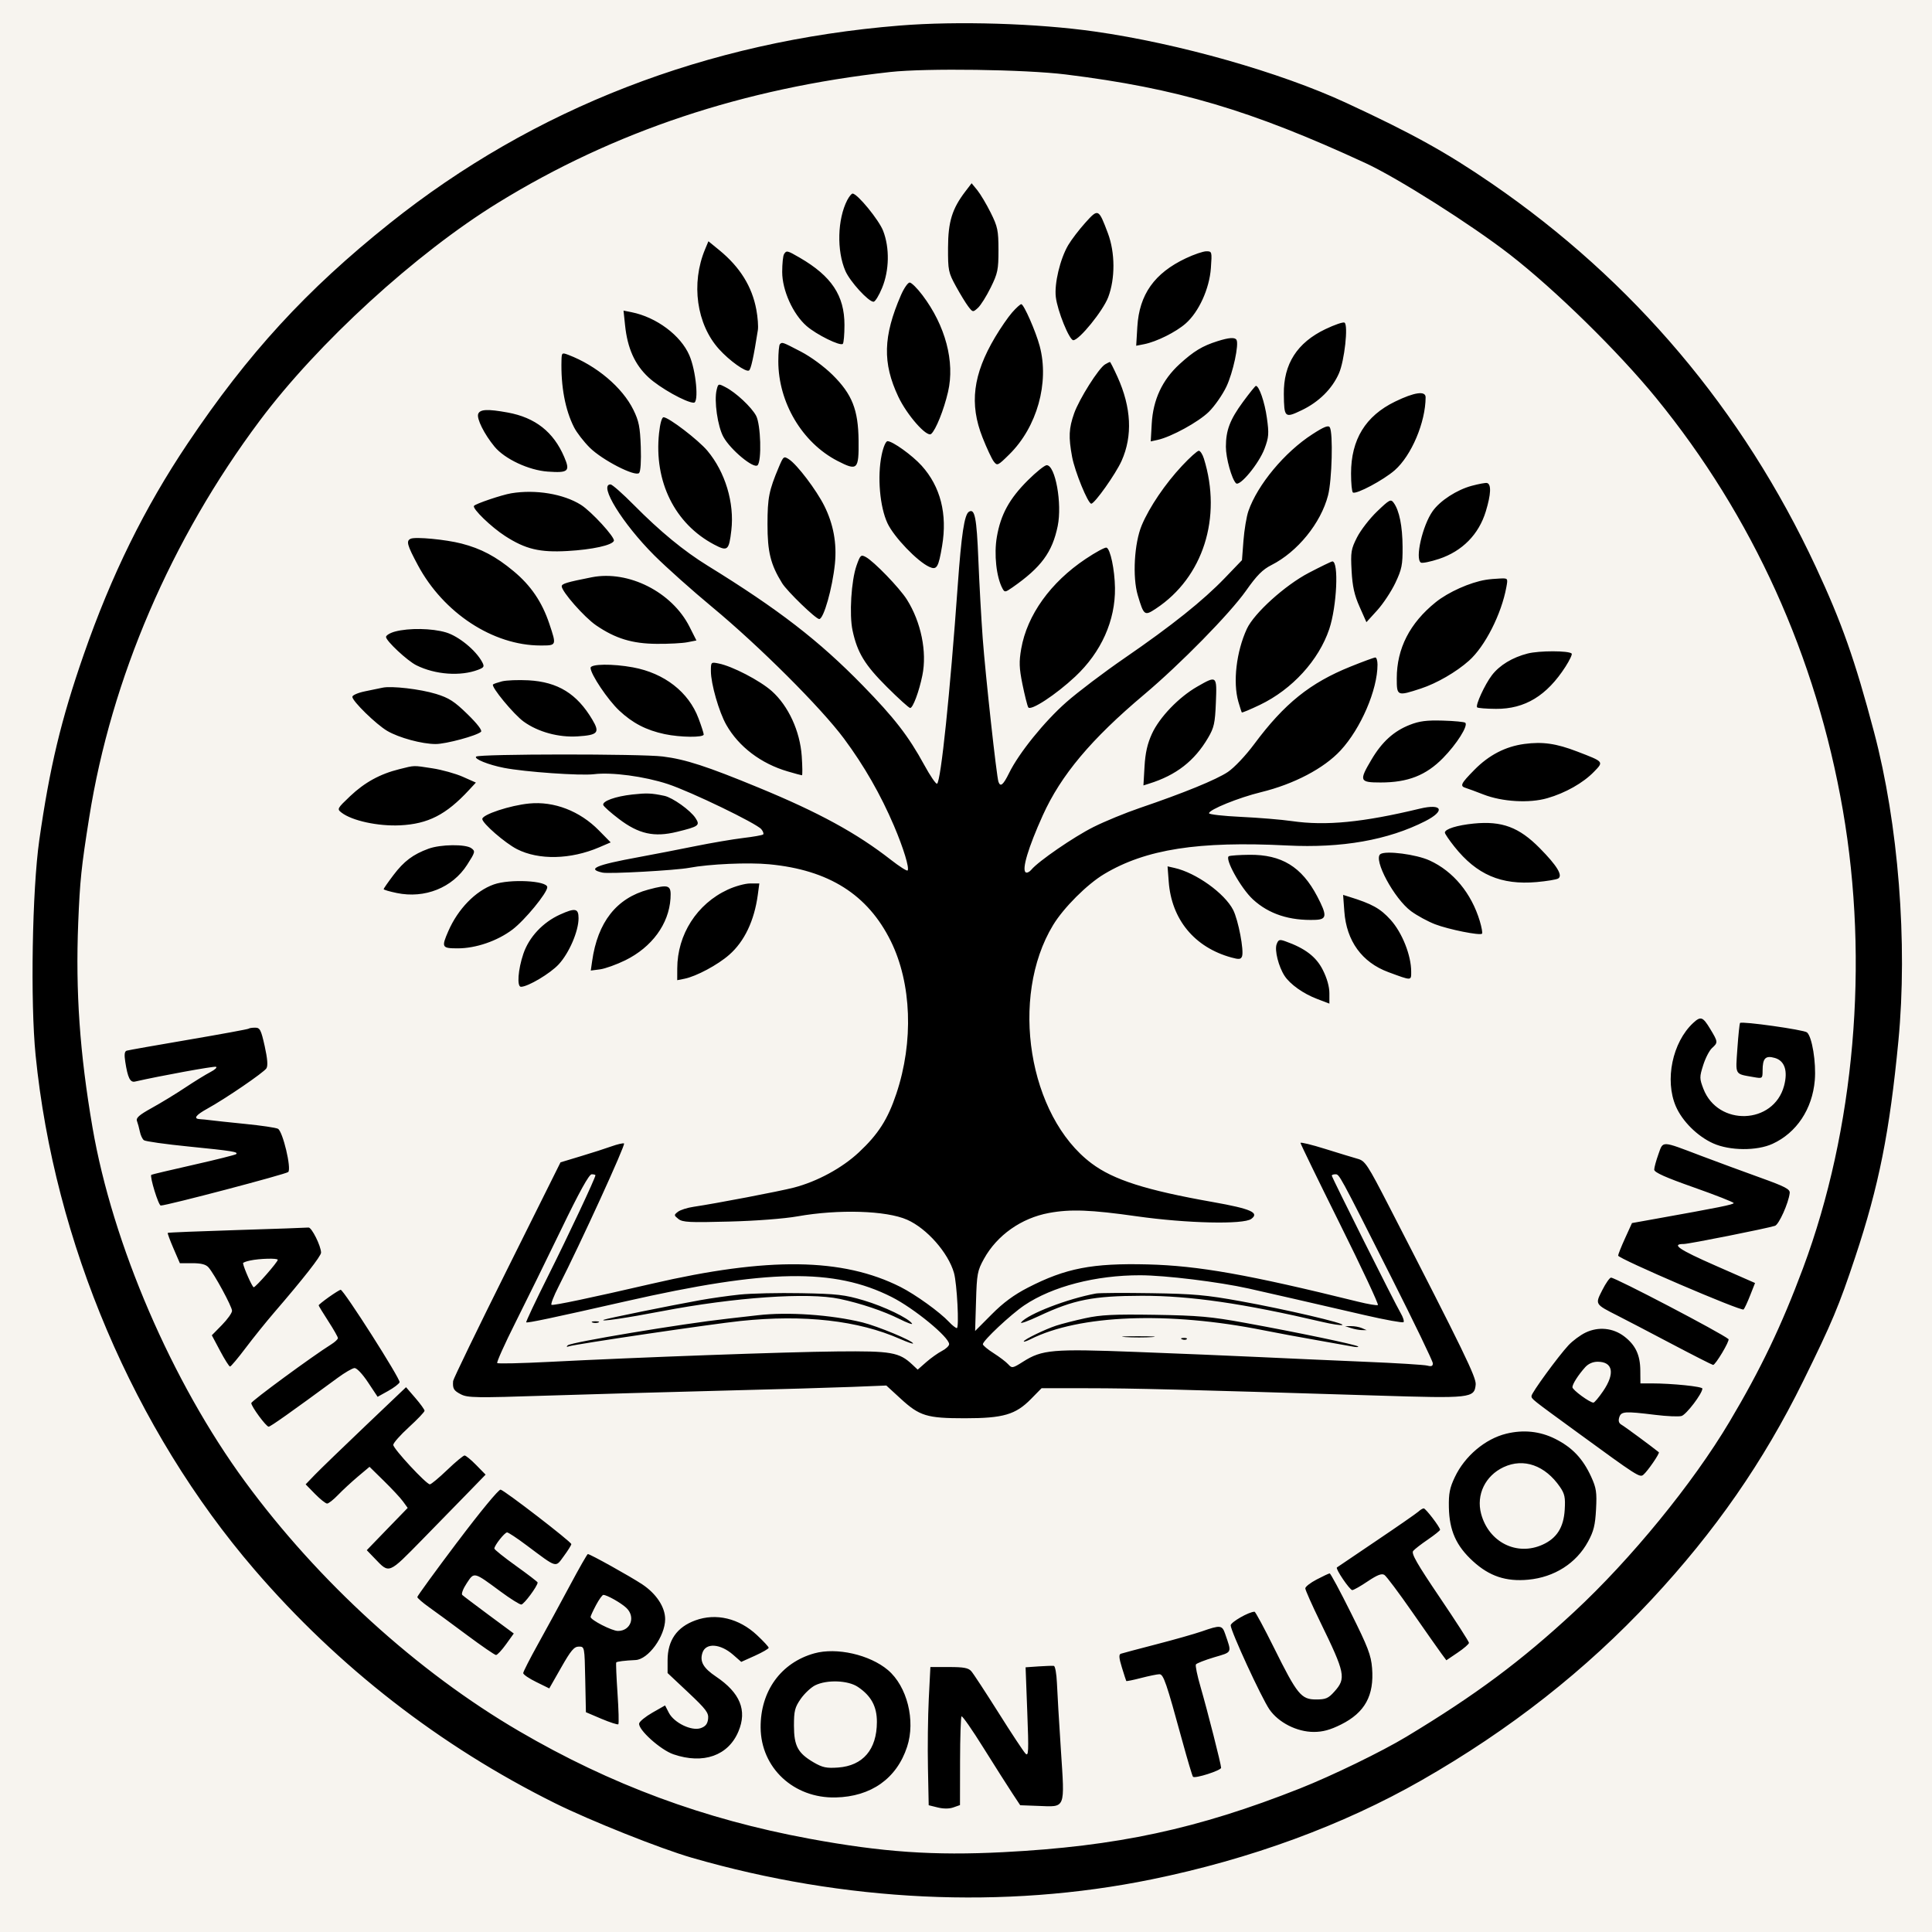 <svg xmlns="http://www.w3.org/2000/svg" xmlns:xlink="http://www.w3.org/1999/xlink" width="256" zoomAndPan="magnify" viewBox="0 0 192 192" height="256" preserveAspectRatio="xMidYMid meet" version="1.0"><defs><clipPath id="f20b1f0300"><path d="M 3 2 L 189.75 2 L 189.75 189 L 3 189 Z M 3 2 " clip-rule="nonzero"/></clipPath></defs><rect x="-19.2" width="230.4" fill="#ffffff" y="-19.2" height="230.4" fill-opacity="1"/><rect x="-19.2" width="230.4" fill="#f7f4ef" y="-19.2" height="230.4" fill-opacity="1"/><g clip-path="url(#f20b1f0300)"><path fill="#000000" d="M 89.422 2.539 C 70.246 4.09 53.051 10.758 38.723 22.199 C 30.441 28.812 24.641 35.133 18.641 44.082 C 14.352 50.48 11.074 57.141 8.316 65.066 C 6.066 71.531 4.938 76.246 3.902 83.504 C 3.199 88.453 3.008 99.57 3.539 104.875 C 5.402 123.457 13.328 142.086 25.293 155.992 C 33.605 165.656 43.723 173.52 55.148 179.195 C 58.66 180.938 65.621 183.715 68.758 184.621 C 83.949 189.012 99.809 189.758 114.414 186.777 C 124.277 184.762 133.434 181.402 141.273 176.922 C 150.055 171.902 157.602 165.973 164.117 158.977 C 170.469 152.156 175.238 145.285 179.203 137.242 C 182.066 131.426 182.75 129.801 184.367 124.934 C 186.723 117.855 187.789 112.504 188.66 103.441 C 189.594 93.727 188.66 81.875 186.238 72.746 C 184.34 65.574 183.039 61.887 180.449 56.328 C 173.191 40.758 162.328 27.902 148.254 18.242 C 143.742 15.145 140.363 13.273 133.785 10.223 C 127.215 7.18 117.141 4.32 108.793 3.133 C 103.07 2.32 95.152 2.078 89.422 2.539 M 88.465 7.156 C 73.887 8.766 61.027 13.051 49.504 20.145 C 41.316 25.184 31.598 34.074 25.809 41.812 C 17 53.594 11.055 67.426 8.867 81.227 C 8.078 86.188 7.945 87.488 7.773 91.703 C 7.5 98.57 7.926 104.668 9.191 112.039 C 11.184 123.629 17.09 137.348 24.348 147.238 C 31.645 157.184 41.457 166.121 51.586 172.039 C 60.699 177.363 69.961 180.793 80.426 182.727 C 87.707 184.07 92.789 184.422 99.707 184.066 C 111 183.484 118.992 181.77 129.191 177.734 C 132.383 176.469 137.312 174.074 139.766 172.594 C 146.648 168.445 151.168 165.078 156.441 160.184 C 162.094 154.934 168.227 147.43 171.871 141.301 C 174.98 136.074 177.043 131.766 179.188 126.016 C 184.32 112.246 185.766 95.641 183.141 80.512 C 180.492 65.238 174.176 51.301 164.578 39.543 C 160.816 34.938 154.559 28.801 150.047 25.297 C 146.195 22.309 138.902 17.688 135.699 16.207 C 124.301 10.941 116.969 8.77 105.926 7.402 C 101.863 6.898 92.059 6.762 88.465 7.156 M 95.938 19.023 C 94.621 20.746 94.223 22.035 94.215 24.613 C 94.207 26.871 94.25 27.082 94.992 28.438 C 95.422 29.223 95.98 30.137 96.227 30.461 C 96.676 31.043 96.688 31.047 97.184 30.598 C 97.461 30.348 98.031 29.438 98.457 28.574 C 99.156 27.156 99.227 26.801 99.227 24.844 C 99.223 22.895 99.148 22.531 98.457 21.141 C 98.035 20.293 97.434 19.285 97.125 18.902 L 96.559 18.211 Z M 84.195 19.895 C 83.223 21.785 83.141 24.914 84.012 26.922 C 84.473 27.984 86.305 29.988 86.812 29.988 C 86.969 29.988 87.352 29.371 87.66 28.613 C 88.379 26.871 88.422 24.637 87.766 22.941 C 87.344 21.852 85.203 19.238 84.73 19.238 C 84.621 19.238 84.383 19.535 84.195 19.895 M 107.855 22.137 C 107.238 22.824 106.473 23.824 106.156 24.363 C 105.352 25.734 104.766 28.188 104.926 29.516 C 105.086 30.895 106.27 33.809 106.664 33.809 C 107.25 33.809 109.617 30.891 110.133 29.535 C 110.836 27.68 110.824 25.102 110.102 23.18 C 109.172 20.715 109.148 20.703 107.855 22.137 M 70.07 24.773 C 68.652 28.16 69.223 32.23 71.457 34.699 C 72.5 35.855 74.125 37.012 74.434 36.82 C 74.629 36.703 74.895 35.488 75.316 32.801 C 75.371 32.441 75.305 31.531 75.164 30.777 C 74.738 28.473 73.539 26.547 71.492 24.867 L 70.402 23.977 Z M 77.914 25.262 C 77.816 25.418 77.734 26.215 77.734 27.027 C 77.734 28.844 78.797 31.207 80.148 32.391 C 81.137 33.258 83.508 34.426 83.758 34.172 C 83.848 34.082 83.922 33.238 83.922 32.297 C 83.922 29.375 82.641 27.445 79.477 25.609 C 78.227 24.883 78.156 24.867 77.914 25.262 M 117.848 25.668 C 114.723 27.145 113.219 29.266 113.027 32.473 L 112.914 34.359 L 113.711 34.203 C 114.945 33.957 116.859 33.004 117.828 32.152 C 119.137 31.008 120.191 28.691 120.336 26.645 C 120.453 25.008 120.445 24.973 119.887 24.973 C 119.574 24.973 118.656 25.285 117.848 25.668 M 89.535 29.332 C 87.762 33.422 87.691 36.07 89.273 39.422 C 90.137 41.254 92.102 43.484 92.535 43.125 C 92.992 42.746 93.801 40.734 94.215 38.941 C 94.91 35.957 93.957 32.355 91.672 29.336 C 91.152 28.645 90.578 28.078 90.402 28.078 C 90.227 28.078 89.836 28.641 89.535 29.332 M 100.586 31.051 C 100.188 31.504 99.426 32.609 98.895 33.504 C 96.688 37.215 96.32 40.145 97.645 43.484 C 98.059 44.535 98.562 45.605 98.758 45.863 C 99.102 46.312 99.156 46.289 100.301 45.16 C 103.055 42.449 104.297 38.035 103.324 34.391 C 102.934 32.934 101.746 30.227 101.492 30.227 C 101.395 30.227 100.984 30.598 100.586 31.051 M 62.117 32.312 C 62.355 34.609 63.082 36.23 64.441 37.496 C 65.551 38.535 68.203 40.02 68.949 40.02 C 69.469 40.02 69.172 36.836 68.504 35.305 C 67.645 33.32 65.23 31.523 62.766 31.027 L 61.965 30.867 Z M 131.715 32.711 C 128.902 34.059 127.551 36.176 127.586 39.168 C 127.613 41.516 127.676 41.574 129.363 40.766 C 131.066 39.949 132.383 38.648 133.062 37.105 C 133.613 35.855 134.004 32.301 133.617 32.062 C 133.484 31.98 132.629 32.273 131.715 32.711 M 120.992 33.906 C 119.492 34.379 118.641 34.895 117.23 36.18 C 115.504 37.758 114.59 39.715 114.457 42.121 L 114.359 43.867 L 115.047 43.715 C 116.398 43.418 119.098 41.941 120.129 40.93 C 120.707 40.363 121.492 39.234 121.879 38.422 C 122.539 37.027 123.145 34.199 122.879 33.77 C 122.715 33.504 122.137 33.543 120.992 33.906 M 77.504 34.207 C 77.418 34.297 77.348 35.059 77.348 35.902 C 77.348 39.988 79.715 43.984 83.215 45.797 C 85.215 46.828 85.355 46.691 85.324 43.777 C 85.293 40.719 84.684 39.184 82.75 37.266 C 81.895 36.422 80.582 35.457 79.582 34.938 C 77.723 33.973 77.738 33.977 77.504 34.207 M 55.801 35.785 C 55.727 38.383 56.168 40.746 57.055 42.477 C 57.316 42.992 58.012 43.891 58.602 44.48 C 59.84 45.715 63.117 47.402 63.512 47.008 C 63.664 46.855 63.727 45.824 63.68 44.406 C 63.609 42.43 63.492 41.84 62.945 40.727 C 61.848 38.496 59.277 36.328 56.473 35.262 C 55.852 35.027 55.82 35.051 55.801 35.785 M 109.828 36.207 C 109.191 36.578 107.25 39.652 106.742 41.09 C 106.219 42.586 106.18 43.422 106.543 45.395 C 106.812 46.852 108.121 50.055 108.449 50.055 C 108.785 50.055 110.887 47.09 111.465 45.793 C 112.57 43.32 112.434 40.5 111.055 37.453 C 110.684 36.633 110.344 35.965 110.305 35.969 C 110.262 35.973 110.047 36.078 109.828 36.207 M 71.223 38.73 C 70.949 39.816 71.316 42.383 71.898 43.43 C 72.605 44.707 74.906 46.613 75.285 46.238 C 75.711 45.809 75.605 42.188 75.141 41.316 C 74.676 40.453 73.137 39.012 72.105 38.48 C 71.391 38.109 71.375 38.113 71.223 38.73 M 123.527 39.938 C 122.234 41.699 121.828 42.762 121.828 44.398 C 121.828 45.52 122.402 47.59 122.828 48.023 C 123.195 48.395 125.109 46.078 125.668 44.59 C 126.094 43.449 126.121 43.098 125.902 41.531 C 125.684 39.961 125.129 38.348 124.809 38.348 C 124.746 38.348 124.172 39.062 123.527 39.938 M 138.641 39.91 C 135.699 41.34 134.266 43.684 134.266 47.055 C 134.266 48.031 134.348 48.883 134.453 48.945 C 134.785 49.152 137.5 47.703 138.609 46.73 C 140.27 45.27 141.668 41.969 141.676 39.484 C 141.68 38.816 140.566 38.973 138.641 39.91 M 47.523 41.133 C 47.348 41.594 48.121 43.148 49.148 44.391 C 50.156 45.613 52.551 46.734 54.434 46.867 C 56.492 47.012 56.684 46.84 56.066 45.402 C 55 42.918 53.191 41.496 50.457 40.996 C 48.457 40.633 47.703 40.668 47.523 41.133 M 65.496 43.043 C 64.98 47.852 67.059 52.055 70.977 54.121 C 72.312 54.824 72.445 54.711 72.68 52.695 C 72.996 49.973 72.074 46.914 70.301 44.797 C 69.398 43.723 66.473 41.48 65.945 41.465 C 65.777 41.457 65.598 42.078 65.496 43.043 M 130.422 43.156 C 127.668 44.93 124.969 48.176 124.062 50.797 C 123.875 51.344 123.656 52.664 123.574 53.727 L 123.426 55.668 L 121.73 57.434 C 119.57 59.68 116.477 62.156 111.762 65.398 C 109.711 66.809 107.105 68.781 105.973 69.781 C 103.797 71.695 101.262 74.832 100.289 76.812 C 99.699 78.012 99.422 78.242 99.227 77.703 C 99.039 77.191 97.93 67.066 97.66 63.43 C 97.52 61.523 97.324 58.004 97.227 55.605 C 97.059 51.441 96.875 50.496 96.289 50.859 C 95.84 51.137 95.543 53.102 95.18 58.176 C 94.41 68.945 93.504 77.652 93.125 77.883 C 93.02 77.949 92.441 77.105 91.844 76.008 C 90.285 73.152 88.883 71.344 85.734 68.117 C 81.383 63.66 77.375 60.566 70.328 56.219 C 67.957 54.758 65.59 52.809 63.004 50.195 C 61.887 49.066 60.84 48.141 60.672 48.141 C 59.461 48.141 61.863 52.035 65.02 55.191 C 66.211 56.379 68.797 58.688 70.77 60.324 C 75.465 64.215 81.582 70.32 83.875 73.402 C 85.879 76.102 87.516 78.961 88.84 82.062 C 89.789 84.285 90.402 86.301 90.195 86.508 C 90.121 86.582 89.379 86.105 88.547 85.457 C 85.148 82.801 81.383 80.742 75.383 78.27 C 70.25 76.152 68.109 75.457 65.867 75.18 C 63.688 74.906 47.59 74.918 47.316 75.191 C 47.086 75.422 48.531 76.004 50.082 76.309 C 52.152 76.715 57.695 77.105 59.031 76.938 C 60.793 76.719 64.055 77.156 66.367 77.918 C 68.645 78.668 75.176 81.824 75.66 82.406 C 75.836 82.617 75.918 82.852 75.844 82.926 C 75.77 83 74.867 83.16 73.84 83.281 C 72.809 83.406 70.676 83.77 69.094 84.09 C 67.516 84.41 64.988 84.902 63.477 85.18 C 59.211 85.961 58.27 86.363 59.879 86.719 C 60.539 86.863 67.148 86.496 68.496 86.242 C 70.484 85.867 74.367 85.691 76.438 85.891 C 82.363 86.449 86.242 88.902 88.527 93.527 C 90.598 97.727 90.809 103.52 89.078 108.691 C 88.227 111.238 87.285 112.711 85.352 114.52 C 83.684 116.078 81.215 117.418 78.902 118.02 C 77.48 118.391 71.105 119.609 68.926 119.93 C 68.309 120.02 67.609 120.242 67.371 120.426 C 66.961 120.746 66.965 120.777 67.422 121.141 C 67.832 121.469 68.527 121.504 72.445 121.398 C 75.098 121.332 77.934 121.113 79.258 120.879 C 83.332 120.156 88.082 120.301 90.148 121.215 C 92.105 122.078 94.23 124.488 94.805 126.496 C 95.105 127.547 95.336 131.984 95.09 131.984 C 94.98 131.984 94.625 131.707 94.309 131.367 C 93.387 130.383 90.98 128.652 89.492 127.898 C 83.738 124.996 76.336 124.898 64.789 127.574 C 58.762 128.969 54.977 129.766 54.809 129.672 C 54.711 129.617 55.027 128.801 55.512 127.852 C 57.707 123.543 62.207 113.703 62.016 113.633 C 61.898 113.59 61.344 113.719 60.785 113.918 C 60.227 114.121 58.855 114.562 57.734 114.898 L 55.703 115.512 L 50.383 126.195 C 47.453 132.074 45.047 137.043 45.031 137.242 C 44.973 138.004 45.086 138.195 45.805 138.566 C 46.473 138.914 47.332 138.926 54.352 138.695 C 58.648 138.559 66.465 138.336 71.727 138.203 C 76.988 138.074 82.82 137.902 84.688 137.828 L 88.082 137.691 L 89.496 138.988 C 91.383 140.723 92.105 140.945 95.879 140.945 C 99.707 140.945 100.93 140.586 102.461 139.027 L 103.512 137.957 L 108.188 137.961 C 112.617 137.965 117.238 138.082 136.824 138.688 C 146.207 138.98 146.52 138.945 146.652 137.598 C 146.719 136.891 145.488 134.355 138.066 119.93 C 135.902 115.727 135.668 115.367 134.934 115.164 C 134.5 115.043 133.043 114.598 131.691 114.176 C 130.344 113.754 129.242 113.488 129.242 113.582 C 129.242 113.676 131.012 117.316 133.176 121.668 C 135.34 126.023 137.031 129.633 136.934 129.695 C 136.836 129.754 135.953 129.605 134.973 129.363 C 124.016 126.656 119.098 125.785 114.055 125.656 C 108.551 125.52 105.91 126.031 102.156 127.961 C 100.766 128.676 99.699 129.461 98.547 130.625 L 96.906 132.273 L 96.996 129.324 C 97.074 126.598 97.137 126.277 97.781 125.109 C 99.078 122.758 101.496 121.051 104.246 120.543 C 106.383 120.148 108.395 120.223 112.98 120.875 C 117.934 121.578 123.578 121.707 124.352 121.133 C 125.188 120.516 124.312 120.129 120.547 119.461 C 113.875 118.281 110.656 117.254 108.469 115.609 C 102.211 110.91 100.305 99.109 104.652 91.938 C 105.699 90.211 108.035 87.875 109.738 86.859 C 113.867 84.391 119.086 83.574 127.926 84.023 C 133.348 84.297 137.945 83.488 141.645 81.602 C 143.664 80.57 143.336 79.828 141.102 80.363 C 135.449 81.727 131.762 82.086 128.406 81.602 C 127.352 81.449 125.066 81.262 123.324 81.18 C 121.578 81.098 120.152 80.938 120.152 80.82 C 120.152 80.461 123.098 79.266 125.328 78.723 C 128.59 77.926 131.566 76.367 133.223 74.578 C 135.238 72.402 136.895 68.559 136.895 66.047 C 136.895 65.66 136.797 65.34 136.68 65.34 C 136.559 65.34 135.453 65.746 134.223 66.242 C 130.199 67.859 127.633 69.922 124.648 73.941 C 123.781 75.105 122.664 76.285 122.027 76.715 C 120.875 77.488 117.629 78.812 113.266 80.297 C 111.859 80.777 109.789 81.625 108.668 82.188 C 106.719 83.164 103.176 85.598 102.488 86.438 C 102.309 86.656 102.062 86.77 101.938 86.695 C 101.523 86.438 102.18 84.238 103.633 81.023 C 105.438 77.031 108.441 73.453 113.695 69.031 C 117.305 65.992 122.207 60.996 123.828 58.703 C 124.902 57.176 125.477 56.598 126.359 56.152 C 128.949 54.84 131.266 51.988 131.98 49.227 C 132.371 47.719 132.492 43 132.152 42.465 C 132.008 42.238 131.566 42.414 130.422 43.156 M 87.617 45.215 C 87.172 47.359 87.434 50.383 88.203 52.012 C 88.852 53.383 91.168 55.797 92.348 56.332 C 93.098 56.676 93.262 56.406 93.625 54.254 C 94.16 51.078 93.465 48.352 91.586 46.273 C 90.648 45.238 88.707 43.844 88.203 43.844 C 88.031 43.844 87.781 44.422 87.617 45.215 M 117.469 46.293 C 115.801 48.074 114.223 50.398 113.465 52.203 C 112.723 53.977 112.531 57.34 113.07 59.156 C 113.676 61.188 113.742 61.234 114.883 60.477 C 119.566 57.383 121.465 51.43 119.641 45.574 C 119.508 45.148 119.281 44.797 119.133 44.797 C 118.988 44.797 118.238 45.469 117.469 46.293 M 77.398 46.422 C 76.418 48.75 76.277 49.465 76.273 52.082 C 76.27 54.855 76.578 56.098 77.727 57.957 C 78.23 58.77 81.074 61.52 81.414 61.52 C 81.855 61.52 82.723 58.461 82.973 56.02 C 83.176 54 82.824 52.086 81.918 50.27 C 81.125 48.688 79.227 46.184 78.418 45.652 C 77.891 45.309 77.859 45.332 77.398 46.422 M 102.156 47.723 C 100.309 49.562 99.449 51.129 99.066 53.359 C 98.77 55.086 99.016 57.344 99.621 58.477 C 99.84 58.883 99.891 58.879 100.617 58.375 C 103.473 56.383 104.578 54.883 105.113 52.277 C 105.57 50.051 104.879 46.23 104.02 46.23 C 103.82 46.23 102.98 46.902 102.156 47.723 M 146.266 48.277 C 144.781 48.676 143.125 49.746 142.379 50.793 C 141.371 52.203 140.605 55.539 141.207 55.91 C 141.34 55.992 142.152 55.828 143.012 55.543 C 145.324 54.773 146.961 53.109 147.656 50.824 C 148.176 49.117 148.219 48.113 147.777 48 C 147.645 47.965 146.965 48.09 146.266 48.277 M 50.801 49.023 C 49.852 49.184 47.23 50.07 47.102 50.277 C 46.93 50.555 48.82 52.383 50.203 53.273 C 52.227 54.578 53.633 54.914 56.398 54.758 C 58.859 54.621 60.863 54.18 61.008 53.742 C 61.125 53.391 58.773 50.828 57.734 50.172 C 56.004 49.082 53.219 48.621 50.801 49.023 M 136.855 50.824 C 136.117 51.531 135.223 52.688 134.863 53.395 C 134.266 54.574 134.219 54.855 134.32 56.727 C 134.406 58.289 134.594 59.133 135.113 60.301 L 135.793 61.832 L 136.859 60.66 C 137.445 60.016 138.258 58.789 138.664 57.938 C 139.312 56.57 139.398 56.141 139.387 54.352 C 139.375 52.281 139.062 50.734 138.504 49.969 C 138.215 49.574 138.09 49.641 136.855 50.824 M 40.816 53.539 C 40.344 53.754 40.449 54.148 41.527 56.164 C 44.074 60.922 49 64.148 53.719 64.148 C 55.324 64.148 55.32 64.164 54.59 61.984 C 53.867 59.824 52.754 58.184 51.039 56.762 C 49.289 55.305 47.809 54.52 45.871 54.02 C 44.301 53.613 41.285 53.328 40.816 53.539 M 107.887 55.547 C 104.402 57.875 102.074 61.121 101.488 64.469 C 101.262 65.781 101.281 66.371 101.613 68.016 C 101.836 69.098 102.09 70.121 102.184 70.289 C 102.41 70.691 104.914 69.055 106.859 67.234 C 109.445 64.809 110.852 61.664 110.805 58.418 C 110.777 56.605 110.344 54.551 109.965 54.422 C 109.816 54.375 108.883 54.879 107.887 55.547 M 85.121 56.207 C 84.598 57.688 84.387 61.086 84.727 62.66 C 85.199 64.859 85.938 66.074 88.137 68.266 C 89.293 69.418 90.332 70.359 90.453 70.359 C 90.727 70.359 91.34 68.719 91.664 67.113 C 92.141 64.781 91.531 61.812 90.125 59.582 C 89.391 58.418 86.84 55.781 86.035 55.352 C 85.559 55.098 85.492 55.16 85.121 56.207 M 130.078 56.922 C 127.703 58.16 124.633 60.938 123.91 62.496 C 122.863 64.77 122.512 67.793 123.066 69.734 C 123.223 70.273 123.375 70.754 123.41 70.801 C 123.445 70.844 124.258 70.504 125.219 70.043 C 128.414 68.508 131.051 65.621 132.098 62.523 C 132.855 60.266 133.066 55.766 132.406 55.793 C 132.309 55.797 131.262 56.305 130.078 56.922 M 58.812 57.367 C 56.328 57.859 55.824 58.008 55.824 58.266 C 55.824 58.789 58.066 61.34 59.234 62.141 C 61.156 63.457 62.832 63.969 65.27 63.984 C 66.453 63.996 67.824 63.922 68.316 63.824 L 69.211 63.648 L 68.52 62.281 C 66.781 58.836 62.461 56.652 58.812 57.367 M 147.656 57.621 C 146.086 57.875 143.934 58.84 142.684 59.844 C 140.102 61.922 138.809 64.449 138.809 67.414 C 138.809 69.184 138.844 69.199 141.203 68.426 C 142.773 67.914 144.723 66.785 145.984 65.66 C 147.578 64.242 149.207 61.035 149.699 58.355 C 149.863 57.461 149.859 57.457 149.059 57.492 C 148.617 57.508 147.984 57.566 147.656 57.621 M 39.262 62.762 C 38.77 62.895 38.363 63.137 38.363 63.301 C 38.363 63.691 40.477 65.668 41.375 66.113 C 43.254 67.051 45.77 67.23 47.523 66.559 C 48.113 66.332 48.156 66.242 47.914 65.789 C 47.289 64.621 45.582 63.223 44.32 62.848 C 42.926 62.434 40.641 62.395 39.262 62.762 M 151.82 64.945 C 150.301 65.332 149.02 66.109 148.258 67.109 C 147.555 68.031 146.605 70.102 146.797 70.297 C 146.875 70.371 147.719 70.441 148.672 70.445 C 151.543 70.465 153.723 69.141 155.582 66.246 C 155.992 65.605 156.266 65.023 156.191 64.949 C 155.898 64.652 152.973 64.652 151.82 64.945 M 70.648 66.699 C 70.648 67.953 71.453 70.758 72.18 72.035 C 73.418 74.211 75.625 75.887 78.285 76.664 C 79 76.875 79.637 77.047 79.695 77.047 C 79.758 77.047 79.746 76.191 79.676 75.148 C 79.504 72.656 78.348 70.145 76.691 68.672 C 75.512 67.629 72.789 66.211 71.426 65.938 C 70.656 65.781 70.648 65.789 70.648 66.699 M 58.691 66.371 C 58.691 67 60.402 69.551 61.539 70.617 C 62.871 71.867 64.223 72.566 66.059 72.957 C 67.609 73.285 69.934 73.309 69.934 72.992 C 69.934 72.867 69.703 72.148 69.418 71.395 C 68.438 68.773 66.023 66.895 62.895 66.32 C 60.879 65.949 58.691 65.977 58.691 66.371 M 49.891 67.711 C 49.457 67.824 49.055 67.961 48.996 68.02 C 48.773 68.238 51.059 71.008 52.051 71.719 C 53.48 72.746 55.516 73.301 57.406 73.18 C 59.43 73.051 59.637 72.812 58.859 71.508 C 57.332 68.938 55.438 67.773 52.527 67.609 C 51.512 67.555 50.324 67.602 49.891 67.711 M 118.969 68.242 C 117.145 69.289 115.23 71.281 114.48 72.918 C 114.027 73.902 113.82 74.82 113.742 76.172 L 113.633 78.055 L 114.203 77.875 C 116.887 77.039 118.711 75.621 120.059 73.32 C 120.652 72.312 120.75 71.867 120.832 69.828 C 120.941 67.117 120.938 67.113 118.969 68.242 M 38.008 68.344 C 37.742 68.402 36.961 68.566 36.273 68.703 C 35.578 68.844 35.016 69.09 35.016 69.25 C 35.016 69.68 37.375 71.984 38.484 72.637 C 39.648 73.32 41.934 73.941 43.293 73.941 C 44.32 73.941 47.395 73.109 47.801 72.723 C 47.941 72.586 47.434 71.926 46.457 70.973 C 45.152 69.699 44.621 69.359 43.332 68.961 C 41.766 68.48 38.895 68.145 38.008 68.344 M 140.102 72.035 C 138.516 72.656 137.34 73.723 136.301 75.48 C 135.039 77.605 135.102 77.762 137.207 77.762 C 139.914 77.762 141.715 77.055 143.406 75.332 C 144.77 73.945 145.918 72.125 145.621 71.828 C 145.535 71.742 144.531 71.645 143.391 71.613 C 141.777 71.566 141.051 71.66 140.102 72.035 M 151.484 73.934 C 149.609 74.188 147.969 75.035 146.52 76.508 C 145.156 77.895 145.051 78.121 145.684 78.312 C 145.914 78.383 146.695 78.668 147.418 78.953 C 149.293 79.684 151.977 79.84 153.766 79.324 C 155.566 78.809 157.344 77.801 158.414 76.691 C 159.391 75.684 159.418 75.715 156.746 74.688 C 154.652 73.883 153.309 73.691 151.484 73.934 M 39.68 76.441 C 37.77 76.914 36.242 77.754 34.801 79.117 C 33.5 80.352 33.477 80.398 33.941 80.758 C 34.98 81.562 37.57 82.125 39.758 82.02 C 42.543 81.883 44.332 80.969 46.598 78.523 L 47.293 77.773 L 45.992 77.195 C 45.277 76.879 43.918 76.5 42.977 76.355 C 41.027 76.055 41.258 76.047 39.68 76.441 M 62.84 78.957 C 61.145 79.145 59.832 79.621 59.953 80.004 C 60 80.152 60.699 80.773 61.508 81.387 C 63.473 82.883 65.004 83.223 67.27 82.668 C 69.457 82.133 69.598 82.027 69.117 81.297 C 68.617 80.527 66.84 79.262 66.027 79.09 C 64.727 78.816 64.281 78.801 62.84 78.957 M 52.594 79.852 C 50.695 80.035 47.93 80.949 47.93 81.391 C 47.93 81.816 50.191 83.781 51.375 84.387 C 53.547 85.492 56.703 85.422 59.543 84.207 L 60.688 83.715 L 59.512 82.52 C 57.621 80.598 55.062 79.609 52.594 79.852 M 146.461 81.844 C 144.812 82.008 143.59 82.387 143.59 82.742 C 143.59 82.859 144.02 83.492 144.543 84.148 C 146.758 86.926 149.176 87.965 152.699 87.66 C 153.711 87.57 154.68 87.41 154.852 87.305 C 155.332 87.008 154.738 86.031 153.023 84.293 C 150.961 82.203 149.262 81.57 146.461 81.844 M 42.586 84.344 C 41.047 84.906 40.141 85.59 39.109 86.953 C 38.566 87.668 38.125 88.305 38.125 88.363 C 38.125 88.426 38.711 88.598 39.43 88.746 C 42.211 89.324 44.965 88.223 46.422 85.945 C 47.234 84.68 47.254 84.594 46.84 84.293 C 46.27 83.875 43.781 83.906 42.586 84.344 M 137.184 84.879 C 136.438 85.391 138.555 89.324 140.242 90.562 C 140.836 90.996 141.902 91.578 142.617 91.852 C 143.969 92.371 147.074 92.992 147.281 92.789 C 147.348 92.723 147.246 92.156 147.059 91.531 C 146.223 88.762 144.422 86.586 142.07 85.512 C 140.742 84.902 137.715 84.512 137.184 84.879 M 122.133 85.086 C 121.652 85.277 123.316 88.281 124.516 89.383 C 126.098 90.84 128.16 91.512 130.738 91.414 C 131.871 91.367 131.898 90.977 130.902 89.074 C 129.359 86.137 127.359 84.914 124.152 84.949 C 123.203 84.957 122.293 85.02 122.133 85.086 M 116.145 87.605 C 116.422 91.379 118.707 94.148 122.379 95.156 C 123.129 95.363 123.312 95.344 123.43 95.047 C 123.645 94.488 123.062 91.438 122.551 90.43 C 121.699 88.77 118.859 86.734 116.719 86.254 L 116.031 86.098 Z M 49.066 87.898 C 47.254 88.543 45.516 90.328 44.555 92.531 C 43.852 94.145 43.906 94.246 45.492 94.246 C 47.293 94.246 49.418 93.516 50.922 92.383 C 52.145 91.461 54.387 88.734 54.387 88.168 C 54.387 87.52 50.664 87.328 49.066 87.898 M 72.324 88.41 C 69.262 89.828 67.312 92.867 67.305 96.246 L 67.301 97.41 L 68.023 97.266 C 69.195 97.031 71.336 95.887 72.477 94.879 C 73.98 93.559 74.961 91.5 75.309 88.93 L 75.461 87.797 L 74.551 87.797 C 74.051 87.797 73.047 88.074 72.324 88.41 M 64.434 88.406 C 61.266 89.254 59.391 91.641 58.844 95.527 L 58.711 96.453 L 59.637 96.332 C 60.145 96.262 61.27 95.859 62.137 95.434 C 64.785 94.129 66.469 91.832 66.633 89.297 C 66.719 87.941 66.504 87.855 64.434 88.406 M 133.598 90.574 C 133.809 93.512 135.348 95.637 137.973 96.609 C 140.324 97.477 140.242 97.48 140.242 96.555 C 140.242 94.941 139.348 92.691 138.199 91.414 C 137.176 90.281 136.355 89.824 134.051 89.113 L 133.477 88.934 Z M 55.656 90.887 C 53.941 91.664 52.574 93.129 52.012 94.785 C 51.48 96.352 51.355 98.066 51.773 98.066 C 52.461 98.066 54.684 96.746 55.527 95.832 C 56.566 94.703 57.496 92.543 57.496 91.25 C 57.496 90.27 57.168 90.203 55.656 90.887 M 126.871 93.836 C 126.648 94.426 127.066 96.078 127.664 96.988 C 128.215 97.824 129.527 98.758 130.902 99.277 L 132.113 99.738 L 132.113 98.707 C 132.113 98.055 131.871 97.195 131.453 96.379 C 130.797 95.078 129.695 94.238 127.734 93.543 C 127.152 93.336 127.043 93.375 126.871 93.836 M 168.262 101.664 C 166.203 103.582 165.422 107.34 166.543 109.945 C 167.184 111.43 168.695 112.93 170.258 113.629 C 171.906 114.367 174.594 114.387 176.152 113.672 C 178.543 112.578 180.109 110.219 180.352 107.355 C 180.5 105.59 180.078 103.016 179.574 102.598 C 179.262 102.336 173.102 101.469 172.926 101.66 C 172.871 101.719 172.754 102.859 172.66 104.195 C 172.473 106.895 172.363 106.703 174.262 107.039 C 175.152 107.195 175.16 107.191 175.164 106.395 C 175.168 105.16 175.449 104.871 176.379 105.137 C 177.363 105.418 177.695 106.43 177.297 107.914 C 176.258 111.77 170.719 111.961 169.277 108.195 C 168.891 107.18 168.887 107.035 169.262 105.852 C 169.48 105.156 169.875 104.395 170.137 104.156 C 170.746 103.605 170.742 103.551 169.961 102.258 C 169.223 101.035 169.016 100.965 168.262 101.664 M 24.715 102.227 C 24.66 102.281 21.977 102.773 18.754 103.324 C 15.531 103.871 12.758 104.363 12.594 104.414 C 12.375 104.477 12.336 104.797 12.449 105.523 C 12.695 107.113 12.934 107.598 13.422 107.484 C 15.883 106.922 21.242 105.941 21.461 106.016 C 21.617 106.066 21.367 106.305 20.906 106.543 C 20.445 106.781 19.316 107.477 18.395 108.09 C 17.477 108.703 15.988 109.609 15.09 110.105 C 13.832 110.801 13.492 111.098 13.613 111.406 C 13.695 111.621 13.824 112.094 13.898 112.453 C 13.969 112.812 14.148 113.199 14.301 113.312 C 14.449 113.43 16.453 113.711 18.754 113.941 C 23.125 114.379 23.695 114.473 23.469 114.695 C 23.395 114.77 21.48 115.25 19.215 115.762 C 16.949 116.273 15.07 116.719 15.035 116.754 C 14.867 116.938 15.75 119.805 15.977 119.805 C 16.586 119.805 28.426 116.688 28.645 116.473 C 28.984 116.129 28.102 112.426 27.621 112.176 C 27.414 112.066 25.953 111.852 24.375 111.695 C 22.797 111.535 21.234 111.371 20.906 111.324 C 20.578 111.281 20.121 111.234 19.891 111.223 C 19.176 111.191 19.426 110.828 20.609 110.176 C 22.406 109.188 26.219 106.582 26.477 106.168 C 26.637 105.91 26.582 105.215 26.305 103.961 C 25.941 102.336 25.836 102.129 25.355 102.129 C 25.055 102.129 24.77 102.172 24.715 102.227 M 164.809 114.711 C 164.582 115.344 164.395 116.031 164.395 116.238 C 164.398 116.512 165.492 117.004 168.344 118.008 C 170.512 118.773 172.289 119.473 172.289 119.559 C 172.289 119.707 170.828 120 164.426 121.145 L 162.184 121.547 L 161.496 123.059 C 161.117 123.891 160.809 124.664 160.809 124.781 C 160.809 125.082 173.07 130.348 173.277 130.133 C 173.371 130.035 173.668 129.402 173.93 128.73 L 174.414 127.504 L 170.484 125.777 C 166.836 124.176 166.035 123.625 167.34 123.625 C 167.844 123.625 175.551 122.09 176.395 121.82 C 176.785 121.699 177.746 119.559 177.859 118.562 C 177.902 118.18 177.418 117.926 174.918 117.027 C 173.277 116.438 170.641 115.465 169.059 114.867 C 165.039 113.34 165.297 113.352 164.809 114.711 M 55.793 122.133 C 54.348 125.121 52.289 129.312 51.219 131.441 C 50.148 133.574 49.336 135.383 49.414 135.461 C 49.492 135.535 51.801 135.484 54.543 135.344 C 63.477 134.887 78.07 134.355 83.207 134.305 C 88.594 134.25 89.359 134.387 90.668 135.613 L 91.199 136.113 L 92.047 135.367 C 92.516 134.957 93.219 134.457 93.613 134.254 C 94.004 134.051 94.324 133.75 94.324 133.582 C 94.324 132.879 90.824 130.008 88.605 128.891 C 82.883 126.008 76.301 126.117 62.16 129.328 C 54.879 130.98 52.391 131.504 52.297 131.41 C 52.246 131.363 53.227 129.285 54.473 126.797 C 56.48 122.789 59.172 117.066 59.172 116.797 C 59.172 116.742 59 116.699 58.797 116.699 C 58.543 116.699 57.562 118.469 55.793 122.133 M 132.352 116.832 C 132.352 117.008 138.602 129.48 139.188 130.477 C 139.434 130.895 139.566 131.309 139.48 131.395 C 139.395 131.477 137.676 131.168 135.66 130.703 C 130.289 129.461 126 128.48 124.102 128.055 C 121.129 127.391 115.793 126.738 113.309 126.734 C 108.891 126.727 104.578 127.848 101.797 129.719 C 100.449 130.629 97.676 133.23 97.676 133.586 C 97.676 133.703 98.152 134.102 98.738 134.473 C 99.32 134.844 99.977 135.34 100.191 135.578 C 100.57 135.992 100.629 135.984 101.672 135.324 C 103.559 134.125 104.609 134.035 112.859 134.352 C 116.938 134.508 122.426 134.734 125.059 134.859 C 127.688 134.984 132.422 135.195 135.578 135.328 C 138.734 135.457 141.562 135.633 141.855 135.715 C 142.25 135.824 142.395 135.762 142.395 135.488 C 142.395 135.281 140.539 131.434 138.27 126.938 C 133.004 116.508 133.109 116.699 132.699 116.699 C 132.508 116.699 132.352 116.758 132.352 116.832 M 23.547 122.242 C 19.801 122.359 16.707 122.484 16.672 122.523 C 16.633 122.559 16.891 123.254 17.238 124.062 L 17.875 125.535 L 19.113 125.535 C 19.996 125.535 20.461 125.656 20.723 125.953 C 21.316 126.637 23.059 129.848 23.059 130.266 C 23.059 130.48 22.605 131.113 22.055 131.676 L 21.051 132.699 L 21.875 134.25 C 22.328 135.105 22.773 135.805 22.859 135.805 C 22.945 135.809 23.645 134.977 24.41 133.961 C 25.176 132.945 26.453 131.359 27.246 130.438 C 30.156 127.062 31.906 124.828 31.906 124.488 C 31.906 123.836 30.969 121.953 30.66 121.992 C 30.492 122.012 27.289 122.125 23.547 122.242 M 24.852 125.27 C 24.457 125.352 24.145 125.473 24.152 125.539 C 24.223 126.016 25.074 127.926 25.215 127.926 C 25.41 127.926 27.602 125.426 27.602 125.199 C 27.602 125.02 25.801 125.066 24.852 125.27 M 159.234 128.207 C 158.508 129.641 158.477 129.594 160.809 130.777 C 161.535 131.145 163.902 132.379 166.07 133.523 C 168.242 134.668 170.117 135.621 170.242 135.645 C 170.465 135.688 171.938 133.215 171.773 133.078 C 171.055 132.469 160.539 126.969 160.102 126.969 C 159.969 126.969 159.578 127.527 159.234 128.207 M 32.684 128.902 C 32.125 129.301 31.668 129.668 31.668 129.723 C 31.668 129.777 32.098 130.484 32.625 131.297 C 33.152 132.109 33.582 132.867 33.582 132.98 C 33.582 133.094 33.281 133.375 32.918 133.602 C 31.062 134.762 24.973 139.234 24.973 139.438 C 24.973 139.777 26.449 141.781 26.699 141.781 C 26.883 141.781 28.906 140.348 33.555 136.93 C 34.262 136.41 35.016 135.969 35.227 135.957 C 35.449 135.938 36.016 136.535 36.57 137.371 L 37.527 138.812 L 38.562 138.238 C 39.133 137.922 39.648 137.531 39.711 137.367 C 39.824 137.07 34.141 128.152 33.852 128.176 C 33.77 128.18 33.242 128.508 32.684 128.902 M 73.52 128.652 C 72.402 128.77 70.625 129.02 69.574 129.211 C 66.531 129.758 60.27 131.035 60.008 131.156 C 59.523 131.383 62.258 130.98 65.746 130.312 C 72.996 128.922 80.305 128.414 83.445 129.082 C 85.555 129.531 87.801 130.289 89.387 131.078 C 90.156 131.465 90.719 131.668 90.637 131.539 C 90.309 131.008 87.863 129.832 85.836 129.23 C 83.945 128.668 83.191 128.582 79.617 128.516 C 77.383 128.473 74.637 128.535 73.52 128.652 M 108.914 128.547 C 106.113 129.059 102.18 130.574 101.484 131.41 C 101.332 131.594 102.129 131.312 103.254 130.785 C 106.723 129.16 108.621 128.785 113.457 128.773 C 118.273 128.762 123.535 129.527 131.48 131.387 C 132.383 131.598 133.242 131.727 133.395 131.676 C 133.805 131.535 127.746 130.117 123.27 129.309 C 119.891 128.695 118.609 128.578 114.414 128.516 C 111.719 128.473 109.242 128.488 108.914 128.547 M 75.312 130.707 C 74.918 130.754 73.574 130.906 72.324 131.047 C 67.719 131.559 56.738 133.391 56.422 133.695 C 56.266 133.844 56.305 133.879 56.539 133.797 C 57.113 133.586 70.754 131.574 73.598 131.277 C 79.91 130.617 85.293 131.227 89.465 133.07 C 90.168 133.379 90.738 133.578 90.738 133.512 C 90.738 133.254 87.203 131.789 85.715 131.422 C 82.59 130.656 78.289 130.359 75.312 130.707 M 107.84 131.004 C 106.785 131.234 105.496 131.566 104.969 131.738 C 103.855 132.102 101.738 133.133 101.738 133.309 C 101.738 133.375 102.035 133.281 102.398 133.098 C 107.25 130.652 116.129 130.309 125.574 132.203 C 126.867 132.461 129.219 132.898 130.797 133.172 C 132.375 133.449 133.988 133.738 134.383 133.812 C 134.777 133.891 135.043 133.891 134.969 133.812 C 134.805 133.637 128.922 132.406 123.742 131.465 C 120.34 130.844 119.102 130.734 114.773 130.664 C 110.66 130.602 109.406 130.664 107.84 131.004 M 58.871 131.426 C 59.035 131.492 59.305 131.492 59.469 131.426 C 59.633 131.359 59.5 131.309 59.172 131.309 C 58.844 131.309 58.707 131.359 58.871 131.426 M 134.266 131.984 C 134.594 132.09 135.078 132.18 135.34 132.184 L 135.82 132.191 L 135.34 131.984 C 135.078 131.871 134.594 131.785 134.266 131.789 L 133.668 131.793 Z M 157.582 132.426 C 157.055 132.676 156.289 133.246 155.875 133.688 C 154.836 134.809 152.199 138.422 152.199 138.727 C 152.199 139.035 152.141 138.988 156.746 142.344 C 162.695 146.688 162.957 146.855 163.309 146.566 C 163.738 146.211 164.969 144.418 164.852 144.32 C 164.121 143.73 161.441 141.754 161.145 141.59 C 160.879 141.441 160.809 141.211 160.918 140.859 C 161.109 140.258 161.441 140.234 164.477 140.605 C 165.641 140.75 166.824 140.801 167.109 140.719 C 167.582 140.586 169.18 138.484 169.18 137.996 C 169.18 137.789 166.188 137.484 164.129 137.48 L 163.023 137.48 L 163.012 136.191 C 163 134.648 162.531 133.664 161.406 132.805 C 160.301 131.965 158.852 131.82 157.582 132.426 M 111.852 132.879 C 112.613 132.926 113.797 132.926 114.484 132.879 C 115.168 132.832 114.547 132.793 113.098 132.793 C 111.652 132.793 111.09 132.832 111.852 132.879 M 117.48 133.105 C 117.652 133.172 117.859 133.164 117.938 133.086 C 118.016 133.008 117.875 132.949 117.625 132.961 C 117.344 132.973 117.289 133.027 117.48 133.105 M 157.539 135.867 C 156.84 136.648 156.266 137.543 156.266 137.859 C 156.266 138.129 157.988 139.391 158.355 139.391 C 158.453 139.391 158.887 138.879 159.316 138.25 C 160.516 136.492 160.297 135.328 158.77 135.328 C 158.297 135.328 157.848 135.527 157.539 135.867 M 36.309 141.707 C 34.086 143.824 31.84 145.996 31.32 146.531 L 30.375 147.512 L 31.309 148.469 C 31.824 148.992 32.363 149.422 32.508 149.422 C 32.652 149.422 33.141 149.039 33.594 148.566 C 34.047 148.094 34.938 147.273 35.57 146.738 L 36.723 145.77 L 38.16 147.18 C 38.949 147.953 39.805 148.871 40.055 149.219 L 40.516 149.855 L 38.48 151.953 L 36.449 154.055 L 37.227 154.863 C 38.719 156.414 38.551 156.48 42 152.965 C 43.566 151.367 45.129 149.77 46.688 148.164 L 48.258 146.547 L 47.328 145.598 C 46.816 145.074 46.297 144.645 46.168 144.645 C 46.043 144.645 45.266 145.289 44.445 146.078 C 43.621 146.867 42.848 147.512 42.719 147.512 C 42.367 147.512 39.082 143.973 39.082 143.59 C 39.082 143.406 39.781 142.613 40.637 141.832 C 41.492 141.051 42.191 140.316 42.191 140.199 C 42.191 140.082 41.777 139.508 41.27 138.922 L 40.352 137.859 Z M 149.688 142.48 C 147.598 142.992 145.566 144.703 144.578 146.797 C 144.07 147.863 143.961 148.43 143.988 149.801 C 144.035 152.109 144.715 153.633 146.391 155.16 C 148.016 156.645 149.668 157.195 151.875 156.988 C 154.469 156.746 156.645 155.359 157.816 153.207 C 158.379 152.18 158.531 151.562 158.613 149.988 C 158.703 148.293 158.637 147.871 158.125 146.75 C 157.297 144.945 156.238 143.832 154.539 142.984 C 153.035 142.234 151.398 142.062 149.688 142.48 M 149.43 145.801 C 147.602 146.656 146.688 148.547 147.191 150.438 C 147.945 153.266 150.738 154.668 153.301 153.508 C 154.715 152.867 155.395 151.793 155.5 150.031 C 155.574 148.82 155.5 148.457 155.031 147.773 C 153.551 145.621 151.422 144.871 149.43 145.801 M 45.449 153.246 C 43.262 156.148 41.473 158.609 41.473 158.711 C 41.473 158.812 41.984 159.258 42.609 159.703 C 43.234 160.145 44.941 161.398 46.402 162.488 C 47.867 163.578 49.168 164.473 49.293 164.473 C 49.418 164.473 49.871 163.992 50.293 163.402 L 51.059 162.336 L 48.598 160.516 C 47.246 159.512 46.047 158.609 45.938 158.504 C 45.828 158.398 46.027 157.875 46.383 157.34 C 47.137 156.199 47.059 156.18 49.762 158.176 C 50.715 158.879 51.633 159.457 51.805 159.457 C 52.062 159.457 53.43 157.617 53.43 157.266 C 53.43 157.203 52.465 156.465 51.281 155.617 C 50.102 154.773 49.133 153.996 49.129 153.895 C 49.125 153.59 50.152 152.289 50.395 152.289 C 50.52 152.289 51.387 152.863 52.324 153.566 C 55.426 155.883 55.172 155.812 56.035 154.641 C 56.445 154.086 56.777 153.551 56.777 153.453 C 56.777 153.227 50.168 148.133 49.75 148.039 C 49.566 147.996 47.703 150.258 45.453 153.246 M 140.953 150.227 C 140.758 150.402 138.879 151.707 136.773 153.125 C 134.672 154.539 132.91 155.734 132.859 155.773 C 132.703 155.91 134.137 158.023 134.387 158.023 C 134.52 158.023 135.211 157.633 135.922 157.152 C 136.871 156.516 137.309 156.344 137.578 156.512 C 137.777 156.637 139.023 158.301 140.348 160.207 C 141.672 162.109 142.977 163.969 143.246 164.332 L 143.738 164.996 L 144.859 164.238 C 145.477 163.824 145.984 163.383 145.984 163.262 C 145.984 163.141 144.676 161.109 143.078 158.746 C 140.805 155.383 140.23 154.383 140.441 154.129 C 140.59 153.949 141.254 153.438 141.914 152.988 C 142.57 152.539 143.113 152.105 143.113 152.027 C 143.113 151.773 141.684 149.902 141.488 149.902 C 141.387 149.902 141.145 150.047 140.953 150.227 M 56.645 157.547 C 55.734 159.254 54.312 161.863 53.492 163.34 C 52.672 164.816 51.996 166.137 51.996 166.273 C 51.996 166.41 52.578 166.809 53.293 167.156 L 54.586 167.793 L 55.77 165.715 C 56.738 164.012 57.055 163.637 57.523 163.637 C 58.094 163.637 58.094 163.637 58.16 166.895 L 58.227 170.156 L 59.777 170.816 C 60.633 171.176 61.383 171.418 61.449 171.355 C 61.516 171.289 61.477 169.902 61.367 168.27 C 61.258 166.641 61.199 165.266 61.242 165.211 C 61.316 165.117 62.086 165.023 63.156 164.973 C 64.426 164.914 66.09 162.625 66.102 160.922 C 66.109 159.723 65.227 158.383 63.824 157.449 C 62.613 156.648 58.648 154.441 58.418 154.441 C 58.355 154.441 57.559 155.836 56.645 157.547 M 130.855 156.965 C 130.23 157.289 129.719 157.688 129.719 157.848 C 129.719 158.008 130.375 159.484 131.176 161.129 C 133.695 166.297 133.797 166.785 132.609 168.109 C 132.008 168.781 131.754 168.891 130.789 168.891 C 129.312 168.891 128.918 168.41 126.617 163.773 C 125.633 161.793 124.762 160.172 124.676 160.172 C 124.121 160.172 122.305 161.211 122.305 161.527 C 122.305 162.094 125.367 168.738 126.156 169.883 C 127.059 171.188 128.887 172.117 130.566 172.117 C 131.461 172.117 132.199 171.914 133.273 171.379 C 135.645 170.195 136.574 168.5 136.355 165.766 C 136.254 164.488 135.938 163.664 134.262 160.305 C 133.18 158.129 132.227 156.355 132.141 156.363 C 132.059 156.367 131.48 156.637 130.855 156.965 M 59.23 159.516 C 58.934 160.074 58.691 160.602 58.691 160.688 C 58.691 160.992 60.82 162.082 61.41 162.082 C 62.695 162.082 63.195 160.656 62.219 159.766 C 61.672 159.266 60.309 158.5 59.961 158.5 C 59.855 158.5 59.527 158.957 59.23 159.516 M 69.105 161.031 C 67.262 161.703 66.348 163.02 66.344 164.996 L 66.344 166.266 L 68.398 168.195 C 70.176 169.871 70.441 170.219 70.371 170.82 C 70.312 171.324 70.113 171.574 69.633 171.742 C 68.73 172.055 66.984 171.211 66.469 170.211 L 66.094 169.484 L 64.844 170.195 C 64.156 170.59 63.562 171.07 63.52 171.27 C 63.391 171.875 65.641 173.906 66.934 174.344 C 69.898 175.355 72.379 174.477 73.387 172.062 C 74.266 169.969 73.555 168.234 71.16 166.621 C 69.898 165.773 69.527 165.129 69.805 164.262 C 70.129 163.234 71.582 163.328 72.871 164.461 L 73.664 165.156 L 75.027 164.543 C 75.777 164.203 76.391 163.848 76.391 163.754 C 76.391 163.66 75.863 163.09 75.223 162.492 C 73.441 160.824 71.156 160.281 69.105 161.031 M 119.438 162.125 C 118.715 162.375 116.668 162.957 114.895 163.414 C 113.117 163.875 111.539 164.293 111.383 164.348 C 111.176 164.418 111.203 164.777 111.492 165.711 C 111.707 166.41 111.902 167.012 111.926 167.055 C 111.949 167.094 112.617 166.961 113.406 166.754 C 114.195 166.551 115.012 166.383 115.219 166.383 C 115.629 166.383 115.902 167.18 117.5 173.027 C 118.016 174.91 118.492 176.508 118.559 176.574 C 118.762 176.777 121.352 175.945 121.352 175.68 C 121.352 175.336 120 170.031 119.301 167.613 C 118.98 166.516 118.777 165.523 118.848 165.41 C 118.922 165.297 119.73 164.98 120.652 164.703 C 122.492 164.16 122.418 164.305 121.758 162.383 C 121.457 161.496 121.285 161.477 119.438 162.125 M 80.922 164.309 C 77.609 165.234 75.562 168.07 75.59 171.684 C 75.621 175.688 78.875 178.723 83.039 178.629 C 86.57 178.551 89.117 176.746 90.148 173.59 C 91.004 170.988 90.148 167.582 88.238 165.965 C 86.426 164.438 83.137 163.691 80.922 164.309 M 103.207 165.605 L 101.922 165.695 L 102.09 170.16 C 102.242 174.086 102.219 174.582 101.91 174.266 C 101.719 174.07 100.508 172.242 99.227 170.203 C 97.941 168.168 96.73 166.312 96.527 166.086 C 96.242 165.754 95.777 165.668 94.312 165.668 L 92.461 165.668 L 92.301 168.832 C 92.215 170.574 92.176 173.664 92.219 175.699 L 92.293 179.402 L 93.195 179.625 C 93.766 179.766 94.344 179.762 94.75 179.617 L 95.402 179.387 L 95.41 175.047 C 95.414 172.66 95.48 170.645 95.555 170.57 C 95.633 170.492 96.621 171.91 97.75 173.723 C 98.883 175.531 100.164 177.551 100.598 178.207 L 101.387 179.402 L 103.18 179.469 C 105.934 179.574 105.82 179.859 105.43 173.906 C 105.25 171.148 105.07 168.148 105.035 167.238 C 104.996 166.328 104.859 165.57 104.73 165.555 C 104.598 165.535 103.91 165.559 103.207 165.605 M 81.012 167.484 C 80.594 167.691 79.949 168.297 79.574 168.832 C 78.988 169.68 78.902 170.027 78.902 171.5 C 78.906 173.508 79.289 174.223 80.855 175.141 C 81.742 175.656 82.129 175.738 83.289 175.656 C 85.762 175.477 87.137 173.867 87.145 171.137 C 87.152 169.594 86.578 168.531 85.258 167.645 C 84.281 166.984 82.184 166.906 81.012 167.484 " fill-opacity="1" fill-rule="evenodd"/></g></svg>